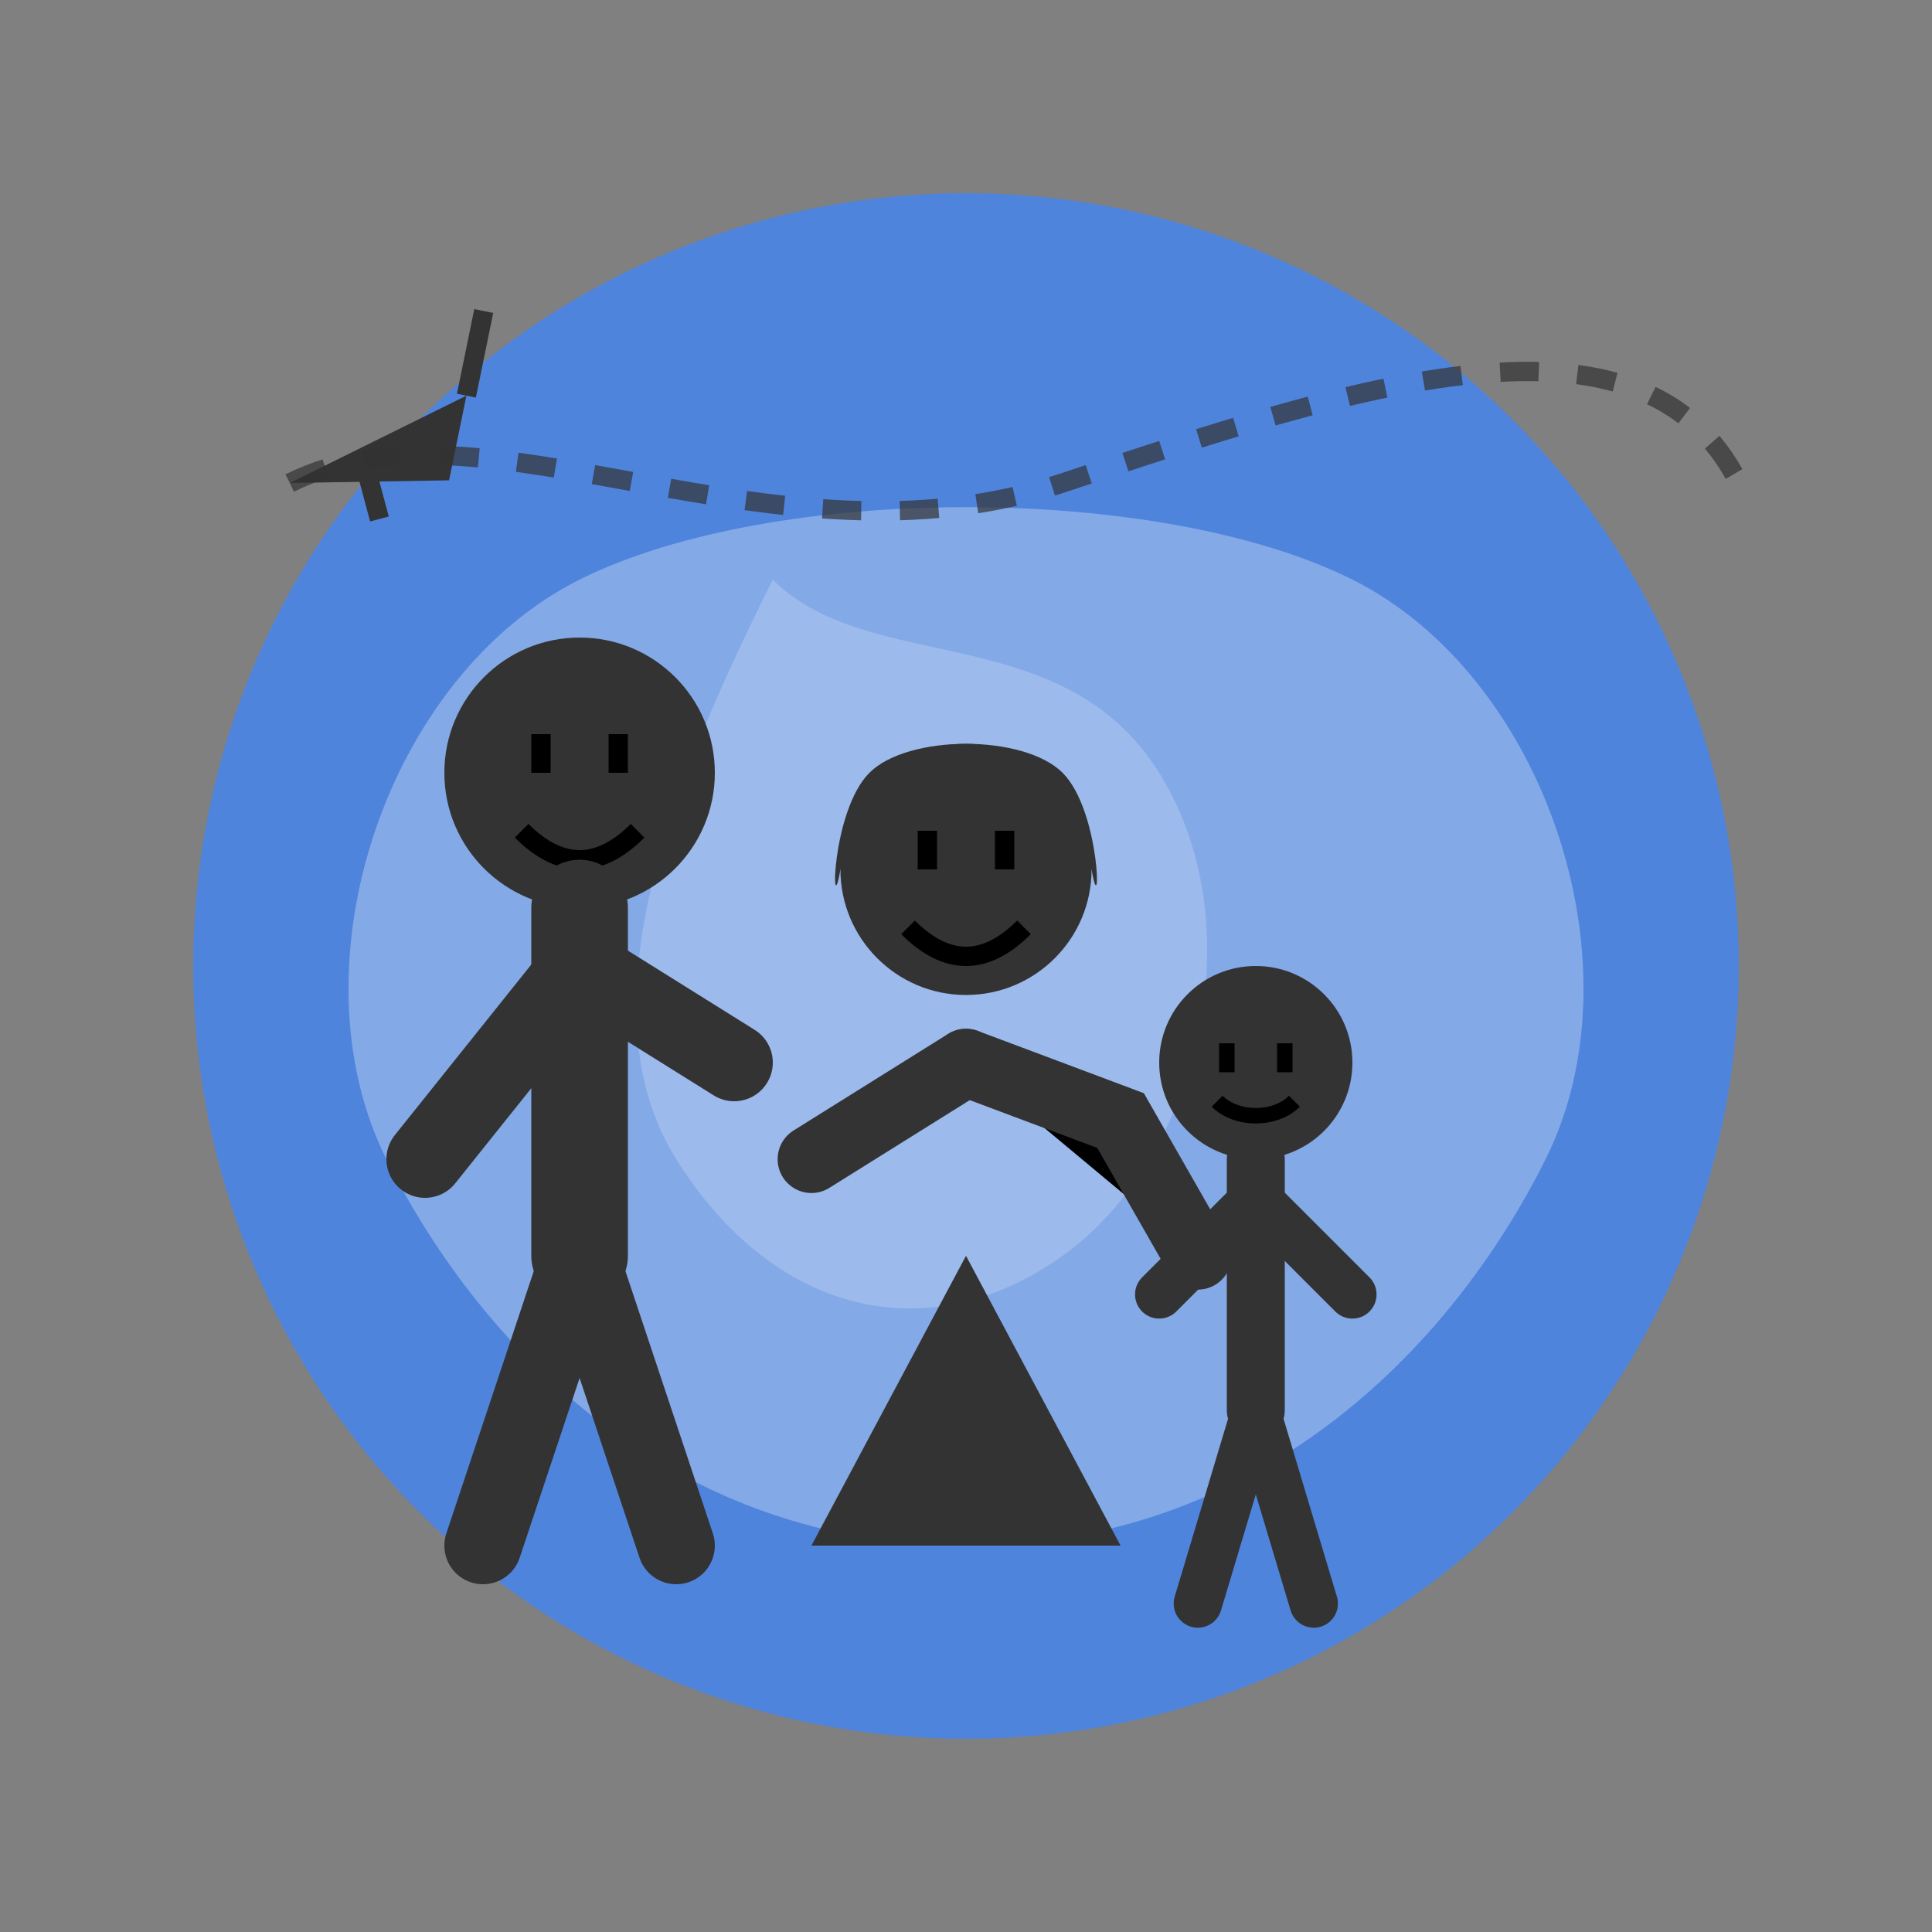 <?xml version="1.0" encoding="UTF-8"?>
<svg width="100" height="100" viewBox="0 0 100 100" xmlns="http://www.w3.org/2000/svg">
  <rect x="0" y="0" width="100" height="100" fill="#808080" stroke="none"/>
  <!-- Background - transparent -->
  
  <!-- Earth/Globe in background -->
  <circle cx="50" cy="50" r="40" fill="#4285f4" opacity="0.8" />
  
  <!-- Continents on globe -->
  <path d="M30,30 C40,25 60,25 70,30 C80,35 85,50 80,60 C75,70 65,80 50,80 C35,80 25,70 20,60 C15,50 20,35 30,30 Z" 
        fill="#ffffff" opacity="0.3" />
  <path d="M40,30 C45,35 55,32 60,40 C65,48 62,60 55,65 C48,70 40,68 35,60 C30,52 35,40 40,30 Z" 
        fill="#ffffff" opacity="0.2" />
  
  <!-- Family in foreground -->
  <!-- Adult 1 (father) -->
  <g transform="translate(30, 55)">
    <!-- Head -->
    <circle cx="0" cy="-15" r="7" fill="#333333" />
    <!-- Face details -->
    <path d="M-2,-17 L-2,-15 M2,-17 L2,-15" stroke="#000000" stroke-width="1" />
    <path d="M-3,-12 C-1,-10 1,-10 3,-12" stroke="#000000" stroke-width="1" fill="none" />
    
    <!-- Body -->
    <path d="M0,-8 L0,10" stroke="#333333" stroke-width="5" stroke-linecap="round" />
    <!-- Arms -->
    <path d="M0,-5 L-8,5" stroke="#333333" stroke-width="4" stroke-linecap="round" />
    <path d="M0,-5 L8,0" stroke="#333333" stroke-width="4" stroke-linecap="round" />
    <!-- Legs -->
    <path d="M0,10 L-5,25" stroke="#333333" stroke-width="4" stroke-linecap="round" />
    <path d="M0,10 L5,25" stroke="#333333" stroke-width="4" stroke-linecap="round" />
  </g>
  
  <!-- Adult 2 (mother) -->
  <g transform="translate(50, 60)">
    <!-- Head -->
    <circle cx="0" cy="-15" r="6.5" fill="#333333" />
    <!-- Hair -->
    <path d="M-6.5,-15 C-7,-12 -7,-18 -5,-20 C-3,-22 3,-22 5,-20 C7,-18 7,-12 6.5,-15" fill="#333333" />
    <!-- Face details -->
    <path d="M-2,-17 L-2,-15 M2,-17 L2,-15" stroke="#000000" stroke-width="1" />
    <path d="M-3,-12 C-1,-10 1,-10 3,-12" stroke="#000000" stroke-width="1" fill="none" />
    
    <!-- Body - dress shape -->
    <path d="M0,-8 L0,5 L-8,20 L8,20 L0,5" fill="#333333" />
    <!-- Arms -->
    <path d="M0,-5 L-8,0" stroke="#333333" stroke-width="3.5" stroke-linecap="round" />
    <path d="M0,-5 L8,-2 L12,5" stroke="#333333" stroke-width="3.5" stroke-linecap="round" />
  </g>
  
  <!-- Child -->
  <g transform="translate(65, 65)">
    <!-- Head -->
    <circle cx="0" cy="-10" r="5" fill="#333333" />
    <!-- Face details -->
    <path d="M-1.5,-11 L-1.5,-9.5 M1.5,-11 L1.5,-9.5" stroke="#000000" stroke-width="0.8" />
    <path d="M-2,-8 C-1,-7 1,-7 2,-8" stroke="#000000" stroke-width="0.8" fill="none" />
    
    <!-- Body -->
    <path d="M0,-5 L0,8" stroke="#333333" stroke-width="3" stroke-linecap="round" />
    <!-- Arms -->
    <path d="M0,-3 L-5,2" stroke="#333333" stroke-width="2.5" stroke-linecap="round" />
    <path d="M0,-3 L5,2" stroke="#333333" stroke-width="2.5" stroke-linecap="round" />
    <!-- Legs -->
    <path d="M0,8 L-3,18" stroke="#333333" stroke-width="2.5" stroke-linecap="round" />
    <path d="M0,8 L3,18" stroke="#333333" stroke-width="2.5" stroke-linecap="round" />
  </g>
  
  <!-- Small airplane -->
  <g transform="translate(15, 25) rotate(-15)">
    <path d="M0,0 L10,-2 L8,2 Z" fill="#333333" />
    <path d="M10,-2 L12,-6" stroke="#333333" stroke-width="1" />
    <path d="M4,0 L4,3" stroke="#333333" stroke-width="1" />
  </g>
  
  <!-- Airplane trail -->
  <path d="M15,25 C25,20 40,30 55,25 C70,20 85,15 90,25" 
        fill="none" stroke="#333333" stroke-width="1" stroke-dasharray="2,2" opacity="0.7" />
</svg>
